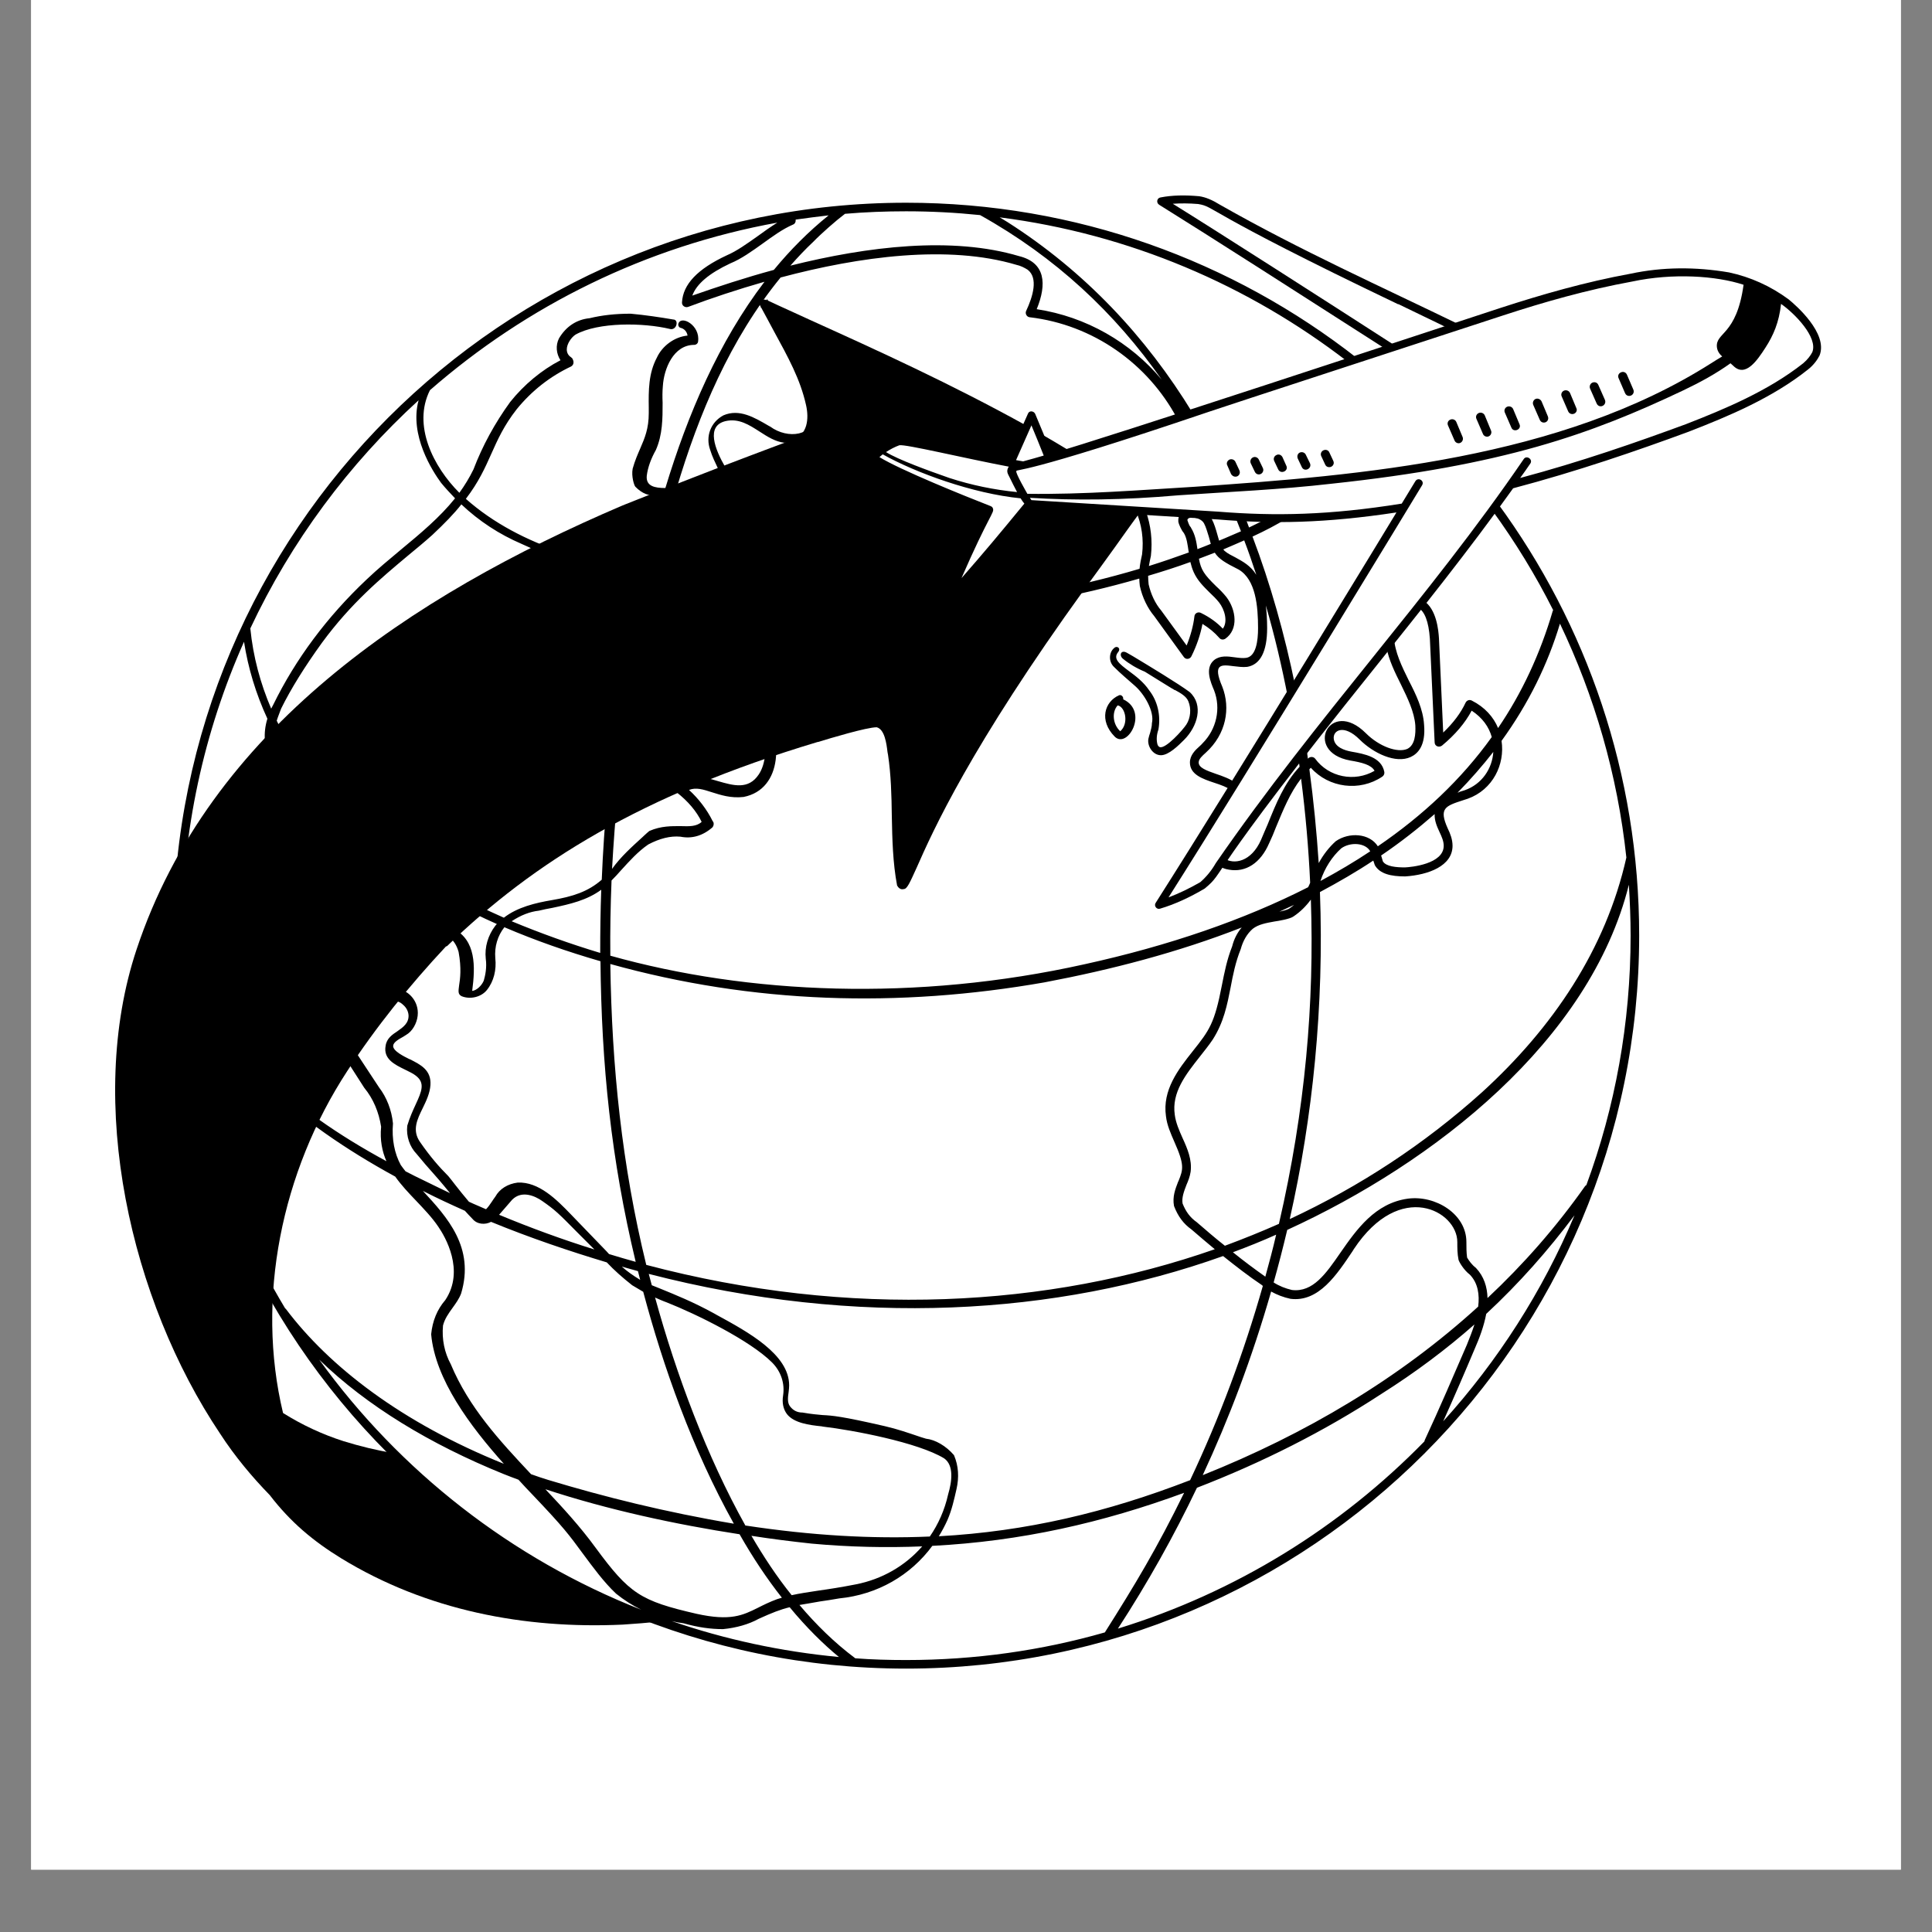 <svg xmlns="http://www.w3.org/2000/svg" xmlns:xlink="http://www.w3.org/1999/xlink" width="40" zoomAndPan="magnify" viewBox="0 0 30 30" height="40" preserveAspectRatio="xMidYMid meet" version="1.0"><rect x="0" y="0" width="30" height="30" fill="#808080" stroke="none"/><defs><clipPath id="f3095de78e"><path d="M 0.484 0 L 29.516 0 L 29.516 29.031 L 0.484 29.031 Z M 0.484 0 " clip-rule="nonzero"/></clipPath></defs><g clip-path="url(#f3095de78e)"><path fill="#ffffff" d="M 0.484 0 L 29.516 0 L 29.516 29.031 L 0.484 29.031 Z M 0.484 0 " fill-opacity="1" fill-rule="nonzero"/><path fill="#ffffff" d="M 0.484 0 L 29.516 0 L 29.516 29.031 L 0.484 29.031 Z M 0.484 0 " fill-opacity="1" fill-rule="nonzero"/></g><path fill="#000000" d="M 14.07 25.91 C 7.797 25.91 2.691 20.805 2.691 14.527 C 2.691 8.254 7.797 3.148 14.07 3.148 C 16.711 3.148 19.145 4.051 21.078 5.566 C 21.027 5.582 20.977 5.598 20.922 5.613 C 19.387 4.43 17.539 3.633 15.523 3.375 C 15.559 3.398 15.602 3.422 15.645 3.449 C 16.84 4.211 17.793 5.223 18.52 6.414 C 18.438 6.441 18.359 6.469 18.277 6.496 C 17.824 5.648 16.977 5.043 15.988 4.926 C 15.945 4.922 15.914 4.871 15.934 4.828 C 16.039 4.605 16.125 4.316 15.957 4.188 C 15.906 4.156 15.844 4.125 15.785 4.113 C 14.727 3.797 13.352 3.98 12.121 4.309 C 11.34 5.266 10.852 6.418 10.5 7.605 C 10.637 7.652 10.742 7.738 10.859 7.832 C 10.879 7.852 10.898 7.867 10.922 7.883 C 11.043 8.035 11.34 7.969 11.293 7.691 C 11.281 7.535 11.219 7.402 11.148 7.273 C 11.105 7.18 11.059 7.09 11.027 6.984 C 10.953 6.777 11.035 6.555 11.234 6.449 C 11.48 6.344 11.711 6.48 11.938 6.613 L 11.961 6.625 C 12.094 6.723 12.266 6.762 12.406 6.73 C 12.465 6.715 12.52 6.688 12.574 6.664 C 12.645 6.629 12.715 6.598 12.797 6.586 C 12.996 6.547 13.227 6.656 13.227 6.875 C 13.227 6.898 13.207 6.922 13.184 6.941 C 13.184 6.941 13.18 6.945 13.18 6.945 C 12.664 7.176 12.324 7.703 12.324 8.234 C 12.324 8.25 12.328 8.27 12.328 8.285 C 12.344 8.461 12.363 8.652 12.41 8.832 C 12.434 8.945 12.457 9.164 12.406 9.371 C 12.629 9.387 12.852 9.402 13.07 9.41 C 13.074 9.387 13.074 9.367 13.078 9.348 C 13.09 9.281 13.102 9.211 13.113 9.141 C 13.18 8.77 13.266 8.301 13.066 8.035 C 13.051 8.023 13.039 8.012 13.027 8 C 12.98 7.957 12.934 7.914 12.902 7.855 C 12.828 7.703 12.852 7.555 12.961 7.441 C 13.301 7.094 14.059 6.711 14.195 6.711 C 14.41 6.691 14.574 6.703 14.73 6.746 C 14.871 6.801 14.984 6.926 15.02 7.066 C 14.953 7.051 14.887 7.035 14.82 7.02 C 14.805 7.02 14.789 7.016 14.777 7.012 C 14.746 6.977 14.707 6.945 14.648 6.93 C 14.516 6.891 14.375 6.879 14.25 6.895 C 14.25 6.895 14.246 6.895 14.246 6.895 C 14.086 6.863 13.977 6.848 13.949 6.855 C 13.789 6.91 13.664 6.996 13.559 7.105 C 13.574 7.117 13.594 7.129 13.621 7.145 C 13.387 7.285 13.156 7.461 13.047 7.629 C 12.992 7.723 13.074 7.812 13.152 7.906 C 13.191 7.953 13.234 8 13.258 8.051 C 13.316 8.16 13.348 8.309 13.348 8.43 C 13.332 8.746 13.297 9.047 13.242 9.352 C 13.238 9.375 13.238 9.395 13.234 9.414 C 13.633 9.426 14.031 9.418 14.422 9.398 C 14.449 9.379 14.477 9.363 14.504 9.348 C 14.652 9.223 14.789 9.059 14.906 8.871 C 14.852 9 14.793 9.137 14.727 9.297 C 14.789 9.227 14.848 9.16 14.906 9.098 C 14.961 9.035 15.012 8.977 15.066 8.922 C 14.965 9.086 14.84 9.238 14.688 9.379 C 14.984 9.359 15.277 9.328 15.566 9.289 C 15.719 9.125 15.992 9.043 16.152 9.199 C 16.68 9.105 17.199 8.98 17.695 8.832 C 17.703 8.75 17.719 8.676 17.734 8.609 C 17.762 8.375 17.73 8.145 17.637 7.93 C 17.691 7.93 17.742 7.934 17.793 7.938 C 17.871 8.16 17.898 8.391 17.871 8.633 C 17.859 8.688 17.848 8.738 17.84 8.789 C 18.051 8.723 18.258 8.652 18.461 8.578 L 18.457 8.566 C 18.441 8.461 18.43 8.355 18.383 8.277 C 18.344 8.234 18.301 8.133 18.297 8.102 C 18.293 8.047 18.305 8.004 18.332 7.973 C 18.496 7.98 18.641 7.992 18.77 8 C 18.789 8.016 18.805 8.035 18.816 8.059 C 18.855 8.133 18.879 8.215 18.902 8.297 C 18.91 8.328 18.922 8.363 18.93 8.395 C 19.047 8.348 19.156 8.297 19.27 8.25 C 19.238 8.172 19.211 8.098 19.18 8.023 C 19.234 8.027 19.285 8.027 19.332 8.031 C 19.355 8.082 19.375 8.137 19.395 8.191 C 19.492 8.145 19.586 8.098 19.68 8.047 C 19.801 8.051 19.895 8.051 19.988 8.047 C 19.824 8.148 19.645 8.242 19.449 8.332 C 19.727 9.066 19.949 9.852 20.113 10.656 C 20.078 10.715 20.039 10.777 20 10.84 C 19.906 10.355 19.793 9.871 19.656 9.402 C 19.668 9.504 19.676 9.621 19.676 9.754 C 19.676 10.117 19.57 10.32 19.367 10.355 C 19.297 10.363 19.223 10.352 19.152 10.344 C 18.965 10.32 18.824 10.301 18.98 10.664 C 19.109 10.996 19.043 11.398 18.723 11.688 C 18.668 11.738 18.613 11.785 18.613 11.84 C 18.613 11.922 18.734 11.965 18.879 12.016 C 18.984 12.051 19.102 12.094 19.188 12.156 C 19.164 12.195 19.141 12.234 19.117 12.27 C 19.055 12.223 18.957 12.188 18.859 12.156 C 18.672 12.094 18.477 12.027 18.477 11.84 C 18.477 11.727 18.559 11.648 18.629 11.586 C 18.645 11.57 18.66 11.559 18.672 11.543 C 18.891 11.324 18.961 11 18.852 10.719 C 18.801 10.598 18.703 10.375 18.852 10.25 C 18.945 10.176 19.062 10.191 19.176 10.207 C 19.234 10.215 19.297 10.223 19.352 10.215 C 19.504 10.191 19.535 9.953 19.535 9.754 C 19.535 9.414 19.5 9 19.234 8.844 C 19.023 8.738 18.926 8.68 18.863 8.582 C 18.781 8.613 18.699 8.645 18.617 8.676 C 18.648 8.848 18.699 8.922 18.879 9.098 L 18.883 9.102 C 18.938 9.152 18.992 9.207 19.043 9.27 C 19.195 9.469 19.234 9.773 19.027 9.918 C 18.996 9.938 18.957 9.934 18.934 9.906 C 18.859 9.82 18.773 9.75 18.672 9.688 C 18.641 9.852 18.582 10.027 18.5 10.191 C 18.477 10.238 18.414 10.246 18.383 10.203 L 17.922 9.566 C 17.82 9.445 17.738 9.277 17.699 9.098 C 17.695 9.059 17.691 9.02 17.691 8.984 C 17.215 9.121 16.723 9.238 16.223 9.328 C 16.25 9.441 16.215 9.57 16.117 9.664 C 15.832 10 15.383 9.801 15.465 9.469 C 15.469 9.457 15.469 9.449 15.473 9.441 C 15.152 9.48 14.824 9.512 14.5 9.531 C 14.344 9.617 14.219 9.73 14.125 9.875 C 14.062 10.016 14.023 10.172 14.004 10.359 C 13.992 10.43 13.965 10.59 13.816 10.59 C 13.664 10.59 13.492 10.426 13.387 10.32 C 13.18 10.113 13.07 9.84 13.066 9.547 C 12.832 9.539 12.594 9.523 12.359 9.504 C 12.32 9.59 12.262 9.672 12.176 9.738 L 12.16 9.754 C 11.938 9.898 11.641 9.848 11.492 9.645 C 11.438 9.559 11.43 9.477 11.438 9.395 C 10.992 9.324 10.547 9.234 10.105 9.125 C 9.969 9.738 9.855 10.352 9.762 10.961 C 9.996 10.859 10.086 10.566 10.184 10.262 C 10.305 9.883 10.434 9.477 10.848 9.383 C 11.211 9.297 11.473 9.543 11.441 9.848 C 11.422 10.039 11.461 10.25 11.543 10.438 C 11.566 10.477 11.59 10.52 11.613 10.562 C 11.676 10.68 11.746 10.812 11.824 10.93 C 12.172 11.449 12.156 12.254 11.547 12.375 C 11.348 12.398 11.188 12.344 11.051 12.301 C 10.918 12.258 10.809 12.223 10.699 12.266 C 10.848 12.402 10.977 12.57 11.066 12.75 C 11.09 12.773 11.086 12.82 11.062 12.848 C 10.91 12.98 10.742 13.027 10.566 12.992 C 10.41 12.977 10.242 13.02 10.066 13.113 C 9.906 13.223 9.777 13.367 9.645 13.512 C 9.598 13.566 9.547 13.621 9.496 13.672 C 9.48 14.07 9.473 14.457 9.477 14.84 C 11.617 15.441 14.227 15.555 16.84 14.973 C 18.156 14.684 19.32 14.281 20.312 13.777 C 20.324 13.754 20.336 13.73 20.344 13.707 C 20.32 13.18 20.273 12.637 20.203 12.09 C 20.031 12.312 19.926 12.574 19.812 12.848 C 19.781 12.93 19.746 13.012 19.707 13.094 C 19.574 13.402 19.344 13.551 19.082 13.504 C 19.023 13.496 18.969 13.473 18.926 13.445 C 18.93 13.441 18.93 13.438 18.934 13.434 C 18.957 13.398 18.98 13.363 19.008 13.328 C 19.156 13.43 19.43 13.387 19.582 13.039 C 19.617 12.961 19.648 12.879 19.684 12.801 C 19.812 12.484 19.941 12.16 20.18 11.906 C 20.172 11.859 20.168 11.812 20.16 11.766 C 20.199 11.711 20.242 11.66 20.285 11.605 C 20.293 11.664 20.301 11.723 20.309 11.781 C 20.312 11.777 20.316 11.773 20.32 11.77 C 20.352 11.746 20.398 11.75 20.422 11.781 C 20.633 12.07 21.035 12.148 21.344 11.969 C 21.293 11.875 21.148 11.84 20.965 11.809 C 20.23 11.676 20.648 10.824 21.211 11.387 C 21.414 11.59 21.699 11.695 21.852 11.629 C 21.973 11.57 21.984 11.398 21.977 11.262 C 21.961 11.055 21.859 10.844 21.754 10.629 C 21.66 10.441 21.566 10.25 21.527 10.047 C 21.566 9.996 21.605 9.945 21.645 9.898 C 21.66 10.129 21.766 10.344 21.875 10.566 C 21.988 10.785 22.098 11.012 22.113 11.254 C 22.141 11.578 22.016 11.703 21.906 11.754 C 21.672 11.863 21.324 11.695 21.113 11.484 C 20.867 11.238 20.691 11.34 20.711 11.477 C 20.73 11.602 20.875 11.652 20.988 11.672 C 21.184 11.707 21.453 11.754 21.496 11.988 C 21.5 12.016 21.488 12.043 21.465 12.059 C 21.113 12.297 20.633 12.234 20.355 11.922 C 20.348 11.93 20.34 11.938 20.332 11.945 C 20.398 12.434 20.445 12.922 20.477 13.402 C 20.547 13.273 20.637 13.156 20.742 13.062 C 20.949 12.918 21.266 12.938 21.395 13.141 C 22.094 12.664 22.691 12.105 23.164 11.445 C 23.121 11.289 23.02 11.145 22.852 11.035 C 22.75 11.227 22.594 11.41 22.391 11.578 C 22.344 11.613 22.277 11.586 22.277 11.527 L 22.203 9.918 C 22.184 9.648 22.121 9.488 22.016 9.434 C 22.043 9.395 22.074 9.359 22.102 9.324 C 22.309 9.457 22.336 9.789 22.344 9.91 L 22.41 11.375 C 22.566 11.227 22.684 11.07 22.758 10.91 C 22.777 10.875 22.816 10.859 22.855 10.879 C 23.055 10.98 23.191 11.133 23.262 11.305 C 23.629 10.766 23.914 10.16 24.113 9.48 C 24.117 9.48 24.117 9.48 24.117 9.48 C 24.117 9.477 24.117 9.477 24.117 9.473 C 23.844 8.93 23.527 8.414 23.172 7.926 C 23.199 7.887 23.227 7.848 23.254 7.812 C 24.637 9.695 25.453 12.02 25.453 14.527 C 25.453 20.805 20.348 25.91 14.07 25.91 Z M 15.262 7.879 C 15.277 7.922 15.293 7.969 15.309 8.023 C 15.254 8.137 15.203 8.238 15.156 8.336 C 15.168 8.25 15.164 8.16 15.148 8.062 L 15.145 8.059 C 15.113 7.969 15.078 7.875 15.035 7.789 C 15.121 7.824 15.199 7.852 15.262 7.879 Z M 14.07 3.281 C 13.75 3.281 13.434 3.293 13.121 3.32 C 12.98 3.426 12.75 3.629 12.629 3.754 C 12.504 3.871 12.387 3.996 12.273 4.125 C 13.477 3.824 14.785 3.668 15.824 3.977 C 16.234 4.078 16.258 4.41 16.098 4.801 C 16.867 4.918 17.555 5.316 18.039 5.895 C 17.312 4.859 16.395 3.996 15.219 3.34 C 14.84 3.301 14.457 3.281 14.07 3.281 Z M 12.355 3.41 C 12.523 3.387 12.695 3.363 12.867 3.344 C 12.551 3.598 12.27 3.883 12.016 4.191 C 11.57 4.312 11.141 4.453 10.75 4.59 C 10.816 4.41 11.008 4.246 11.34 4.09 C 11.512 4.02 11.68 3.898 11.844 3.781 C 12 3.668 12.156 3.555 12.312 3.488 C 12.344 3.477 12.359 3.445 12.355 3.41 Z M 10.684 4.766 C 11.047 4.629 11.449 4.496 11.871 4.375 C 11.16 5.309 10.68 6.43 10.332 7.578 C 10.168 7.578 10.027 7.551 10.043 7.387 C 10.059 7.258 10.109 7.121 10.184 6.988 C 10.289 6.75 10.289 6.5 10.289 6.254 C 10.285 6.168 10.285 6.078 10.293 5.992 C 10.309 5.734 10.453 5.355 10.781 5.355 C 10.812 5.355 10.84 5.328 10.84 5.301 C 10.875 5.055 10.582 4.891 10.535 5.023 C 10.523 5.055 10.547 5.086 10.566 5.09 C 10.625 5.102 10.668 5.152 10.676 5.211 C 10.477 5.23 10.285 5.367 10.199 5.555 C 10.07 5.797 10.07 6.062 10.074 6.332 C 10.074 6.359 10.074 6.387 10.074 6.414 C 10.074 6.656 10.012 6.801 9.941 6.965 C 9.902 7.055 9.859 7.152 9.824 7.277 C 9.801 7.398 9.848 7.543 9.867 7.559 C 9.969 7.664 10.082 7.707 10.199 7.691 C 10.23 7.691 10.266 7.691 10.297 7.699 C 10.188 8.062 10.094 8.426 10.008 8.789 C 9.926 8.816 9.84 8.852 9.762 8.898 C 9.414 8.801 9.07 8.688 8.727 8.574 C 8.188 8.395 7.66 8.125 7.234 7.746 C 7.434 7.484 7.531 7.266 7.629 7.047 C 7.727 6.828 7.824 6.609 8.023 6.355 C 8.258 6.066 8.543 5.844 8.867 5.691 C 8.906 5.668 8.918 5.625 8.891 5.574 C 8.891 5.57 8.891 5.57 8.887 5.566 L 8.867 5.547 C 8.824 5.52 8.801 5.477 8.801 5.426 C 8.801 5.34 8.871 5.238 8.938 5.195 C 9.289 5 9.988 5.008 10.406 5.109 C 10.508 5.133 10.547 4.961 10.453 4.961 C 10.25 4.926 10.012 4.891 9.793 4.871 C 9.555 4.871 9.344 4.895 9.156 4.941 C 8.953 4.961 8.789 5.07 8.68 5.254 C 8.625 5.363 8.637 5.492 8.703 5.594 C 8.41 5.746 8.137 5.973 7.922 6.242 C 7.684 6.57 7.492 6.922 7.352 7.289 C 7.289 7.418 7.215 7.539 7.133 7.652 C 6.73 7.25 6.402 6.605 6.676 6.059 C 8.18 4.746 10.027 3.828 12.07 3.457 C 11.965 3.523 11.859 3.598 11.758 3.672 C 11.598 3.785 11.441 3.898 11.285 3.965 C 10.832 4.176 10.605 4.414 10.59 4.695 C 10.586 4.746 10.637 4.781 10.684 4.766 Z M 10.199 8.734 C 10.277 8.406 10.363 8.078 10.457 7.75 C 10.5 7.77 10.539 7.797 10.574 7.828 C 10.578 7.828 10.586 7.836 10.59 7.84 C 10.633 7.875 10.734 7.961 10.922 8.059 C 11.32 8.27 11.555 7.766 11.262 7.254 C 11.102 6.977 10.957 6.613 11.266 6.539 C 11.473 6.492 11.633 6.598 11.797 6.703 C 11.918 6.781 12.039 6.859 12.18 6.875 C 12.324 6.875 12.48 6.836 12.645 6.754 C 12.762 6.719 12.965 6.695 13 6.809 C 12.48 7.074 12.141 7.582 12.105 8.145 C 12.098 8.32 12.129 8.504 12.16 8.68 C 12.203 8.922 12.246 9.156 12.18 9.348 C 11.977 9.328 11.777 9.305 11.574 9.277 C 11.582 9.25 11.594 9.223 11.602 9.195 C 11.648 9.043 11.703 8.875 11.633 8.691 C 11.629 8.66 11.586 8.637 11.562 8.637 C 11.098 8.586 10.648 8.617 10.199 8.734 Z M 11.551 9.41 C 11.734 9.438 11.922 9.461 12.109 9.48 C 12.078 9.52 12.039 9.559 11.992 9.594 C 11.875 9.664 11.742 9.664 11.629 9.598 C 11.566 9.543 11.547 9.48 11.551 9.41 Z M 11.492 9.168 C 11.484 9.199 11.473 9.23 11.465 9.262 C 11.023 9.195 10.578 9.105 10.137 8.996 L 10.145 8.961 C 10.578 8.816 11.051 8.773 11.539 8.816 C 11.57 8.93 11.531 9.047 11.492 9.168 Z M 8.098 8.445 C 8.719 8.734 9.195 8.879 9.625 8.996 C 9.523 9.082 9.449 9.191 9.438 9.328 C 9.426 9.449 9.473 9.547 9.516 9.648 C 9.551 9.715 9.582 9.785 9.594 9.863 C 9.617 10.145 9.551 10.277 9.484 10.418 C 9.418 10.551 9.348 10.688 9.348 10.961 C 9.375 11.074 9.465 11.125 9.57 11.129 C 9.461 11.945 9.379 12.801 9.344 13.66 C 9.129 13.848 8.891 13.922 8.57 13.977 C 8.316 14.02 8.035 14.086 7.824 14.25 C 7.551 14.129 7.281 14 7.016 13.863 C 5.863 13.234 4.844 12.324 4.297 11.191 C 4.316 11.129 4.34 11.074 4.359 11.02 L 4.367 11 C 4.52 10.691 4.734 10.348 5 9.98 C 5.453 9.363 5.918 8.977 6.328 8.633 C 6.465 8.52 6.594 8.414 6.715 8.305 C 6.902 8.129 7.051 7.977 7.164 7.832 C 7.441 8.094 7.754 8.297 8.098 8.445 Z M 9.66 10.547 C 9.637 10.695 9.613 10.844 9.59 10.996 C 9.488 10.953 9.605 10.648 9.66 10.547 Z M 9.723 9.695 C 9.742 9.742 9.766 9.789 9.781 9.836 C 9.832 9.574 9.883 9.324 9.938 9.078 L 9.891 9.066 C 9.766 9.137 9.66 9.23 9.637 9.371 C 9.617 9.48 9.668 9.586 9.723 9.695 Z M 9.504 13.492 C 9.547 12.715 9.621 11.91 9.742 11.098 C 10.102 10.957 10.219 10.582 10.328 10.23 C 10.445 9.848 10.559 9.492 10.961 9.492 C 11.137 9.492 11.238 9.613 11.258 9.844 C 11.258 10.301 11.344 10.457 11.574 10.828 C 11.691 11.012 11.809 11.203 11.859 11.406 C 11.902 11.582 11.898 11.855 11.781 12.027 C 11.621 12.266 11.391 12.199 11.148 12.129 C 10.922 12.062 10.688 11.992 10.504 12.18 C 10.477 12.207 10.477 12.273 10.504 12.301 C 10.684 12.441 10.816 12.598 10.895 12.762 C 10.816 12.836 10.703 12.832 10.57 12.828 C 10.43 12.828 10.266 12.824 10.086 12.902 C 10.082 12.902 10.016 12.961 9.992 12.984 L 9.984 12.992 C 9.809 13.152 9.641 13.301 9.504 13.492 Z M 8.574 14.098 C 8.852 14.039 9.113 13.98 9.336 13.816 C 9.324 14.145 9.32 14.473 9.32 14.797 C 8.852 14.656 8.395 14.492 7.945 14.305 C 8.086 14.211 8.23 14.156 8.367 14.141 C 8.438 14.125 8.504 14.109 8.574 14.098 Z M 7.691 14.879 C 7.676 14.699 7.727 14.531 7.832 14.398 C 8.316 14.605 8.809 14.777 9.324 14.926 C 9.34 16.535 9.488 18 9.871 19.594 C 9.734 19.555 9.594 19.516 9.457 19.473 C 9.445 19.461 9.43 19.445 9.418 19.43 C 9.418 19.43 8.891 18.883 8.863 18.855 C 8.645 18.629 8.367 18.348 8.039 18.363 C 7.883 18.383 7.758 18.461 7.691 18.582 C 7.672 18.605 7.656 18.633 7.637 18.66 C 7.609 18.703 7.578 18.746 7.547 18.777 C 7.461 18.738 7.371 18.703 7.281 18.66 C 7.207 18.574 7.133 18.48 7.066 18.395 C 7.031 18.348 6.996 18.305 6.961 18.262 C 6.82 18.121 6.68 17.961 6.523 17.734 C 6.395 17.551 6.477 17.383 6.566 17.203 C 6.621 17.09 6.676 16.973 6.684 16.848 C 6.699 16.613 6.527 16.531 6.367 16.449 L 6.355 16.445 C 6.277 16.406 6.098 16.32 6.105 16.238 C 6.109 16.184 6.191 16.137 6.262 16.098 C 6.293 16.078 6.32 16.062 6.34 16.047 C 6.43 15.977 6.488 15.848 6.488 15.73 C 6.488 15.512 6.309 15.34 6.082 15.34 C 5.965 15.34 5.879 15.391 5.797 15.445 C 5.766 15.465 5.734 15.484 5.703 15.5 C 5.594 15.535 5.484 15.512 5.422 15.434 C 5.258 15.281 5.27 15.047 5.305 14.832 C 5.367 14.48 5.527 14.125 5.762 13.816 C 5.984 14.133 6.301 14.348 6.66 14.426 C 6.91 14.484 7.059 14.559 7.121 14.781 C 7.168 15.039 7.145 15.199 7.129 15.301 C 7.117 15.395 7.109 15.438 7.168 15.469 C 7.301 15.523 7.473 15.484 7.562 15.371 C 7.668 15.238 7.711 15.059 7.691 14.879 Z M 7.691 14.375 C 7.699 14.367 7.707 14.355 7.715 14.348 C 7.238 14.137 6.773 13.887 6.309 13.586 C 5.395 12.98 4.691 12.215 4.254 11.375 C 4.25 11.449 4.258 11.52 4.297 11.582 C 4.32 11.629 4.355 11.664 4.391 11.703 C 4.453 11.77 4.516 11.836 4.527 11.945 C 4.527 12.098 4.477 12.227 4.438 12.309 C 4.375 12.422 4.336 12.539 4.316 12.676 C 4.316 12.746 4.367 12.781 4.422 12.82 C 4.438 12.828 4.453 12.84 4.465 12.852 C 4.66 12.977 4.734 13.219 4.738 13.449 C 4.746 13.648 4.695 13.836 4.652 14.016 C 4.598 14.227 4.543 14.434 4.582 14.648 C 4.641 14.996 4.848 15.309 5.051 15.613 C 5.059 15.629 5.137 15.742 5.238 15.898 C 5.457 16.234 5.801 16.758 5.887 16.887 C 6.004 17.039 6.082 17.238 6.102 17.445 C 6.082 17.688 6.125 17.91 6.223 18.09 C 6.246 18.121 6.27 18.156 6.297 18.188 C 6.395 18.238 6.492 18.289 6.594 18.336 C 6.727 18.402 6.859 18.465 6.988 18.527 C 6.957 18.488 6.926 18.453 6.895 18.414 C 6.844 18.352 6.789 18.289 6.734 18.227 C 6.645 18.129 6.559 18.027 6.469 17.918 C 6.363 17.809 6.305 17.645 6.324 17.48 C 6.363 17.348 6.414 17.238 6.457 17.145 C 6.547 16.949 6.605 16.816 6.457 16.703 C 6.414 16.668 6.352 16.641 6.289 16.609 C 6.129 16.531 5.949 16.445 5.988 16.238 C 6.004 16.125 6.09 16.066 6.172 16.012 C 6.262 15.949 6.348 15.887 6.344 15.766 C 6.34 15.703 6.309 15.645 6.262 15.605 C 6.148 15.492 6.027 15.559 5.887 15.637 C 5.871 15.645 5.855 15.652 5.844 15.66 C 5.711 15.73 5.547 15.734 5.414 15.66 C 5.074 15.461 5.117 15.043 5.195 14.699 C 5.289 14.289 5.543 13.863 5.734 13.664 C 5.777 13.613 5.848 13.617 5.871 13.691 C 5.992 13.895 6.164 14.07 6.375 14.191 C 6.457 14.234 6.551 14.262 6.641 14.293 C 6.664 14.301 6.684 14.309 6.707 14.312 C 6.824 14.332 6.93 14.363 7.043 14.422 C 7.391 14.602 7.383 15.004 7.332 15.387 C 7.406 15.379 7.484 15.297 7.512 15.227 C 7.535 15.148 7.562 15.023 7.543 14.887 C 7.523 14.707 7.578 14.523 7.691 14.375 Z M 4.242 10.945 C 4.23 10.965 4.223 10.984 4.211 11.004 C 4.043 10.613 3.93 10.195 3.887 9.758 C 4.52 8.41 5.414 7.207 6.5 6.215 C 6.352 6.758 6.719 7.32 6.848 7.496 C 6.918 7.582 6.992 7.66 7.066 7.738 C 6.828 8.035 6.527 8.285 6.23 8.531 C 6.047 8.684 5.863 8.836 5.695 8.996 C 5.078 9.578 4.59 10.234 4.242 10.945 Z M 4.152 11.16 C 3.973 10.773 3.852 10.371 3.789 9.965 C 3.168 11.359 2.824 12.902 2.824 14.527 C 2.824 14.531 2.824 14.535 2.828 14.543 C 3.277 16.18 4.523 17.23 6 18.031 C 5.934 17.879 5.898 17.703 5.918 17.496 C 5.883 17.27 5.797 17.062 5.656 16.891 C 5.59 16.789 5.426 16.531 5.262 16.277 C 5.102 16.031 4.945 15.789 4.879 15.688 C 4.633 15.371 4.469 15.012 4.398 14.621 C 4.379 14.422 4.434 14.199 4.488 13.98 C 4.582 13.586 4.676 13.199 4.336 12.973 C 4.227 12.898 4.168 12.789 4.168 12.652 C 4.176 12.559 4.227 12.461 4.281 12.359 C 4.457 12.031 4.422 11.961 4.262 11.793 C 4.238 11.77 4.211 11.742 4.191 11.711 C 4.152 11.637 4.113 11.562 4.113 11.488 C 4.105 11.387 4.117 11.273 4.152 11.16 Z M 6.137 18.27 C 4.617 17.441 3.305 16.332 2.828 14.91 C 2.895 16.883 3.473 18.73 4.43 20.32 C 4.438 20.32 4.441 20.324 4.441 20.328 C 5.113 21.219 6.234 22.09 7.824 22.73 C 7.297 22.141 6.758 21.418 6.695 20.719 C 6.715 20.512 6.789 20.332 6.914 20.188 C 7.223 19.727 6.91 19.199 6.805 19.047 C 6.707 18.902 6.582 18.773 6.461 18.645 C 6.344 18.523 6.23 18.402 6.137 18.27 Z M 7.816 22.887 C 6.68 22.426 5.699 21.832 4.957 21.113 C 6.207 22.844 7.941 24.203 9.957 24.996 C 9.816 24.926 9.688 24.844 9.566 24.746 C 9.375 24.566 9.211 24.34 9.051 24.125 C 8.836 23.832 8.754 23.719 8.27 23.211 C 8.199 23.137 8.125 23.059 8.051 22.977 C 7.973 22.949 7.895 22.918 7.816 22.887 Z M 9.25 24.035 C 9.008 23.703 8.738 23.41 8.469 23.125 C 9.441 23.445 10.496 23.672 11.484 23.824 C 11.688 24.184 11.91 24.516 12.141 24.809 C 12.117 24.816 12.09 24.824 12.066 24.832 C 11.949 24.875 11.855 24.922 11.77 24.965 C 11.535 25.082 11.344 25.176 10.816 25.059 C 9.945 24.859 9.773 24.746 9.25 24.035 Z M 11.781 25.137 C 11.988 25.043 12.117 24.992 12.262 24.957 C 12.52 25.27 12.785 25.531 13.027 25.73 C 12.129 25.645 11.258 25.457 10.43 25.172 C 10.492 25.188 10.555 25.199 10.617 25.207 C 10.84 25.27 11.035 25.297 11.227 25.297 C 11.434 25.277 11.625 25.223 11.781 25.137 Z M 12.414 24.922 C 12.672 25.227 12.957 25.508 13.281 25.75 C 13.543 25.77 13.805 25.777 14.07 25.777 C 15.141 25.777 16.176 25.629 17.156 25.348 C 17.621 24.613 17.965 24.043 18.387 23.18 C 17.125 23.645 15.848 23.934 14.477 24.004 C 14.141 24.461 13.625 24.762 13.031 24.82 C 12.918 24.84 12.82 24.855 12.734 24.867 C 12.605 24.891 12.504 24.906 12.414 24.922 Z M 22.117 22.383 C 20.816 23.715 19.188 24.727 17.359 25.289 C 17.816 24.586 18.227 23.855 18.586 23.102 C 19.598 22.711 20.559 22.227 21.445 21.648 C 21.988 21.305 22.465 20.945 22.895 20.566 C 22.859 20.68 22.816 20.785 22.777 20.883 C 22.566 21.371 22.352 21.871 22.121 22.367 L 22.125 22.367 C 22.121 22.371 22.117 22.375 22.117 22.383 Z M 22.902 20.938 C 22.973 20.777 23.043 20.59 23.078 20.402 C 23.59 19.926 24.035 19.422 24.449 18.871 C 23.953 20.051 23.258 21.133 22.41 22.07 C 22.582 21.688 22.746 21.309 22.902 20.938 Z M 24.613 18.418 C 24.621 18.41 24.625 18.406 24.633 18.402 C 25.078 17.195 25.32 15.891 25.32 14.527 C 25.32 14.262 25.309 14 25.293 13.738 C 24.688 16.164 22.27 18.055 19.988 19.098 C 19.922 19.375 19.852 19.648 19.777 19.914 C 19.863 19.969 19.961 20.008 20.062 20.031 C 20.387 20.07 20.59 19.777 20.816 19.449 C 21.066 19.09 21.352 18.684 21.859 18.613 C 22.285 18.555 22.77 18.848 22.77 19.285 C 22.77 19.367 22.77 19.449 22.781 19.527 C 22.809 19.574 22.852 19.637 22.918 19.688 C 23.043 19.82 23.094 19.984 23.098 20.156 C 23.656 19.633 24.164 19.055 24.613 18.418 Z M 23.012 16.961 C 24.113 15.957 24.934 14.742 25.254 13.316 C 25.117 12.031 24.758 10.805 24.223 9.684 C 24.035 10.309 23.738 10.922 23.316 11.504 C 23.371 11.871 23.18 12.262 22.793 12.402 C 22.77 12.41 22.742 12.418 22.719 12.426 C 22.441 12.516 22.34 12.551 22.48 12.863 C 22.52 12.945 22.555 13.035 22.555 13.133 C 22.555 13.449 22.176 13.586 21.82 13.609 C 21.598 13.609 21.426 13.57 21.348 13.434 C 21.34 13.406 21.332 13.387 21.324 13.363 C 21.066 13.535 20.789 13.695 20.496 13.852 C 20.562 15.621 20.383 17.355 20.027 18.93 C 21.117 18.422 22.117 17.766 23.012 16.961 Z M 21.449 13.293 L 21.445 13.285 C 21.75 13.078 22.023 12.863 22.277 12.641 C 22.273 12.742 22.312 12.832 22.352 12.918 C 22.387 12.992 22.418 13.062 22.418 13.133 C 22.418 13.418 21.91 13.465 21.816 13.469 C 21.684 13.469 21.523 13.457 21.473 13.375 C 21.465 13.348 21.457 13.32 21.449 13.293 Z M 22.672 12.293 C 22.656 12.301 22.645 12.305 22.633 12.309 C 22.836 12.102 23.02 11.891 23.188 11.676 C 23.172 11.934 23.012 12.176 22.746 12.27 C 22.723 12.277 22.695 12.285 22.672 12.293 Z M 20.828 13.172 C 20.965 13.074 21.199 13.082 21.277 13.219 C 21.031 13.383 20.773 13.535 20.504 13.68 C 20.57 13.477 20.688 13.297 20.828 13.172 Z M 19.867 14.156 C 19.945 14.121 20.02 14.086 20.094 14.051 C 20.066 14.074 20.043 14.094 20.012 14.113 C 19.969 14.133 19.918 14.145 19.867 14.156 Z M 16.219 15.254 C 17.25 15.059 18.293 14.789 19.281 14.402 C 19.211 14.484 19.16 14.586 19.133 14.695 C 19.051 14.902 19.012 15.105 18.973 15.301 C 18.859 15.891 18.781 15.996 18.52 16.324 C 18.297 16.605 18.047 16.926 18.105 17.332 C 18.121 17.473 18.18 17.602 18.234 17.727 C 18.398 18.094 18.371 18.16 18.301 18.336 L 18.293 18.352 C 18.25 18.465 18.203 18.582 18.23 18.727 C 18.293 18.891 18.379 19.004 18.5 19.09 C 18.621 19.195 18.742 19.297 18.863 19.398 C 16.281 20.301 13.203 20.48 10.035 19.641 C 9.656 18.094 9.5 16.562 9.477 14.969 C 11.695 15.586 13.949 15.652 16.219 15.254 Z M 18.59 18.984 C 18.73 19.105 18.871 19.227 19.02 19.344 C 19.305 19.238 19.586 19.125 19.859 19.004 C 20.27 17.23 20.41 15.562 20.355 13.969 C 20.281 14.07 20.191 14.16 20.086 14.23 C 20.035 14.27 19.848 14.301 19.789 14.309 C 19.664 14.332 19.543 14.352 19.453 14.422 C 19.363 14.5 19.301 14.609 19.266 14.738 C 19.184 14.941 19.145 15.141 19.109 15.332 C 19.055 15.605 19.004 15.871 18.832 16.141 C 18.773 16.23 18.699 16.32 18.629 16.41 C 18.41 16.688 18.191 16.965 18.242 17.312 C 18.258 17.434 18.309 17.551 18.363 17.672 C 18.438 17.836 18.512 18.008 18.488 18.195 C 18.477 18.27 18.449 18.34 18.422 18.402 C 18.383 18.504 18.348 18.598 18.363 18.688 C 18.414 18.816 18.48 18.906 18.586 18.98 Z M 10.074 19.781 C 13.305 20.617 16.41 20.426 18.992 19.504 C 19.188 19.66 19.387 19.816 19.598 19.957 C 19.602 19.961 19.605 19.965 19.609 19.969 C 19.316 21 18.938 22.016 18.48 22.984 C 17.188 23.484 15.934 23.781 14.578 23.855 C 14.629 23.773 14.672 23.691 14.711 23.605 C 14.781 23.445 14.816 23.281 14.852 23.125 C 14.895 22.938 14.883 22.762 14.816 22.602 C 14.816 22.598 14.812 22.598 14.812 22.594 C 14.691 22.453 14.523 22.355 14.379 22.34 C 14.352 22.332 14.328 22.324 14.301 22.316 C 14.105 22.25 13.938 22.191 13.738 22.145 C 13.074 21.992 12.922 21.98 12.773 21.973 C 12.695 21.965 12.617 21.961 12.461 21.934 C 12.379 21.934 12.316 21.902 12.266 21.836 C 12.223 21.777 12.234 21.695 12.246 21.613 C 12.25 21.578 12.254 21.543 12.254 21.512 C 12.254 21.031 11.617 20.684 11.129 20.418 L 11.094 20.398 C 10.762 20.215 10.477 20.102 10.258 20.012 C 10.207 19.992 10.16 19.973 10.121 19.957 C 10.105 19.898 10.09 19.84 10.074 19.781 Z M 19.145 19.445 C 19.309 19.578 19.477 19.703 19.648 19.824 C 19.707 19.609 19.766 19.391 19.816 19.172 C 19.598 19.27 19.375 19.359 19.145 19.445 Z M 18.676 22.906 C 19.082 22.031 19.441 21.09 19.738 20.055 C 19.828 20.105 19.93 20.145 20.039 20.168 C 20.477 20.223 20.758 19.793 21.004 19.426 L 21.023 19.395 C 21.742 18.312 22.629 18.805 22.629 19.285 C 22.629 19.375 22.629 19.469 22.648 19.562 C 22.656 19.594 22.727 19.719 22.824 19.793 C 22.949 19.922 22.977 20.102 22.953 20.289 C 21.727 21.406 20.277 22.266 18.676 22.906 Z M 14.723 23.203 C 14.668 23.449 14.57 23.668 14.438 23.859 C 13.543 23.898 12.602 23.844 11.574 23.688 C 10.98 22.625 10.504 21.355 10.172 20.148 C 10.227 20.172 10.285 20.199 10.352 20.223 C 10.816 20.406 11.648 20.816 11.988 21.156 C 12.129 21.297 12.188 21.484 12.16 21.668 C 12.141 21.785 12.164 21.883 12.219 21.957 C 12.328 22.098 12.57 22.129 12.758 22.148 L 12.777 22.152 C 13.246 22.207 14.254 22.398 14.66 22.645 C 14.816 22.754 14.781 23.008 14.723 23.203 Z M 9.906 19.738 C 9.918 19.785 9.93 19.828 9.941 19.875 C 9.938 19.871 9.934 19.871 9.93 19.867 C 9.828 19.805 9.734 19.738 9.656 19.668 C 9.738 19.691 9.824 19.715 9.906 19.738 Z M 9.816 19.957 C 9.668 19.84 9.535 19.723 9.422 19.602 C 8.848 19.43 8.234 19.223 7.625 18.973 C 7.531 19.023 7.406 19.012 7.336 18.926 C 7.297 18.887 7.258 18.844 7.219 18.801 C 7 18.703 6.781 18.602 6.566 18.492 C 6.945 18.902 7.375 19.371 7.16 20.086 C 7.129 20.168 7.078 20.238 7.027 20.309 C 6.965 20.395 6.906 20.477 6.879 20.582 C 6.859 20.797 6.902 21.004 7 21.184 C 7.281 21.855 7.754 22.367 8.246 22.891 C 8.332 22.922 8.422 22.953 8.512 22.98 C 9.379 23.242 10.328 23.48 11.395 23.66 C 10.75 22.504 10.297 21.219 9.988 20.059 C 9.926 20.023 9.867 19.988 9.816 19.957 Z M 8.965 19.137 C 9.039 19.211 9.125 19.297 9.23 19.402 C 8.73 19.246 8.238 19.066 7.75 18.863 C 7.82 18.785 7.887 18.703 7.953 18.629 C 8.105 18.477 8.312 18.574 8.418 18.648 C 8.621 18.789 8.672 18.84 8.965 19.137 Z M 19.32 8.391 C 19.387 8.566 19.449 8.746 19.508 8.926 C 19.418 8.781 19.297 8.719 19.184 8.656 C 19.125 8.625 19.066 8.598 19.016 8.555 C 19.008 8.547 19 8.539 18.996 8.531 C 19.105 8.484 19.215 8.438 19.32 8.391 Z M 18.801 8.445 C 18.734 8.473 18.664 8.5 18.594 8.527 C 18.578 8.414 18.559 8.301 18.496 8.199 C 18.492 8.191 18.492 8.188 18.488 8.184 C 18.477 8.172 18.465 8.16 18.438 8.078 C 18.434 8.012 18.637 8.023 18.695 8.125 C 18.727 8.184 18.746 8.258 18.77 8.332 C 18.781 8.375 18.793 8.414 18.801 8.445 Z M 17.828 8.941 C 18.051 8.875 18.27 8.805 18.484 8.727 C 18.496 8.777 18.512 8.832 18.535 8.883 C 18.594 9.016 18.691 9.109 18.781 9.199 C 18.836 9.25 18.887 9.301 18.93 9.355 C 19.016 9.465 19.07 9.652 18.988 9.762 C 18.895 9.664 18.781 9.582 18.645 9.516 C 18.602 9.496 18.551 9.523 18.547 9.57 C 18.531 9.711 18.488 9.871 18.426 10.023 L 18.031 9.48 C 17.938 9.371 17.871 9.227 17.836 9.074 C 17.832 9.031 17.828 8.988 17.828 8.941 Z M 13.289 24.602 C 13.695 24.523 14.055 24.316 14.32 24.012 C 13.762 24.035 13.191 24.023 12.602 23.969 C 12.277 23.934 11.969 23.895 11.668 23.848 C 11.855 24.168 12.059 24.48 12.293 24.77 C 12.418 24.742 12.551 24.723 12.707 24.699 C 12.871 24.676 13.055 24.648 13.289 24.602 Z M 16.078 9.352 C 15.93 9.375 15.781 9.398 15.629 9.422 C 15.609 9.453 15.594 9.488 15.594 9.527 C 15.559 9.719 15.855 9.816 16.035 9.551 C 16.09 9.496 16.109 9.414 16.078 9.352 Z M 14.211 9.543 C 13.887 9.559 13.559 9.559 13.23 9.551 C 13.242 9.805 13.348 10.043 13.539 10.219 C 13.57 10.242 13.602 10.266 13.633 10.285 C 13.656 10.305 13.672 10.316 13.688 10.328 C 13.758 10.379 13.77 10.387 13.836 10.391 C 13.855 10.367 13.855 10.355 13.855 10.32 C 13.855 10.266 13.859 10.168 13.926 9.926 C 14 9.777 14.07 9.672 14.145 9.598 C 14.168 9.582 14.191 9.562 14.211 9.543 Z M 18.473 10.746 C 18.293 10.613 17.848 10.344 17.594 10.191 C 17.559 10.172 17.527 10.152 17.5 10.137 C 17.406 10.082 17.371 10.176 17.438 10.23 C 17.535 10.309 17.652 10.379 17.777 10.43 C 17.871 10.488 17.941 10.531 17.996 10.566 C 18.176 10.676 18.195 10.691 18.223 10.703 C 18.223 10.707 18.227 10.707 18.23 10.711 L 18.246 10.715 C 18.332 10.762 18.422 10.812 18.453 10.891 C 18.5 11.004 18.488 11.148 18.422 11.25 C 18.363 11.34 18.105 11.625 18.012 11.602 C 17.996 11.598 17.98 11.582 17.973 11.559 C 17.953 11.484 17.961 11.406 17.988 11.328 C 18.027 11.105 17.973 10.883 17.844 10.719 C 17.758 10.59 17.633 10.496 17.527 10.418 C 17.383 10.309 17.277 10.23 17.363 10.125 C 17.41 10.066 17.344 10.02 17.301 10.062 C 17.219 10.129 17.211 10.273 17.297 10.355 C 17.402 10.461 17.512 10.551 17.613 10.641 C 17.766 10.77 17.93 11.047 17.887 11.23 C 17.887 11.285 17.871 11.328 17.859 11.379 C 17.848 11.41 17.84 11.438 17.832 11.473 C 17.812 11.586 17.902 11.727 18.027 11.727 C 18.148 11.727 18.301 11.574 18.387 11.488 C 18.594 11.281 18.695 10.949 18.473 10.746 Z M 17.375 10.797 C 17.406 10.781 17.449 10.816 17.441 10.859 C 17.844 11.047 17.508 11.637 17.309 11.438 C 17.062 11.188 17.152 10.895 17.375 10.797 Z M 17.395 11.355 C 17.277 11.246 17.262 11.055 17.355 10.953 C 17.477 10.977 17.531 11.238 17.395 11.355 Z M 17.395 11.355 " fill-opacity="1" fill-rule="evenodd"/><path fill="#000000" d="M 16.641 7.02 C 16.523 7.055 16.406 7.086 16.289 7.121 C 16.242 6.988 16.188 6.855 16.133 6.719 C 16.301 6.816 16.473 6.918 16.641 7.02 Z M 15.699 7.176 L 16.055 7.184 C 15.984 7.203 15.914 7.223 15.84 7.242 C 15.512 7.18 15.145 7.094 14.82 7.02 C 14.371 6.918 14.008 6.836 13.949 6.855 C 13.789 6.91 13.664 6.996 13.559 7.105 C 13.805 7.297 15.043 7.793 15.363 7.918 C 15.098 8.449 14.957 8.746 14.727 9.297 C 14.789 9.227 14.848 9.16 14.906 9.098 C 15.301 8.66 15.613 8.316 16.016 7.828 C 16.707 7.871 17.262 7.906 17.719 7.934 C 17.582 8.117 17.449 8.305 17.316 8.492 C 17.16 8.707 17.004 8.926 16.848 9.137 C 15.066 11.602 14.48 12.914 14.234 13.473 C 14.129 13.703 14.086 13.805 14.035 13.805 C 13.984 13.82 13.949 13.785 13.93 13.75 C 13.863 13.395 13.855 13.031 13.848 12.672 C 13.844 12.352 13.836 12.031 13.789 11.719 C 13.785 11.707 13.785 11.691 13.781 11.676 C 13.766 11.551 13.738 11.324 13.613 11.293 C 13.457 11.293 12.887 11.465 12.707 11.52 L 12.691 11.523 C 9.957 12.344 8.281 13.395 6.945 14.688 C 6.941 14.691 6.938 14.691 6.934 14.695 C 6.93 14.695 6.93 14.695 6.93 14.695 C 6.926 14.695 6.926 14.695 6.926 14.695 C 6.363 15.297 5.836 15.949 5.391 16.633 C 4.371 18.195 3.969 20.164 4.395 21.941 C 4.688 22.125 5.004 22.273 5.336 22.379 C 5.59 22.457 5.844 22.52 6.102 22.562 C 7.262 23.715 8.672 24.617 10.242 25.18 C 10.051 25.199 9.859 25.215 9.668 25.227 C 8.148 25.297 6.625 25.008 5.301 24.199 C 4.863 23.93 4.512 23.637 4.188 23.215 C 3.918 22.938 3.645 22.613 3.418 22.262 C 2.027 20.188 1.328 17.121 2.121 14.742 C 3.254 11.336 6.367 9.258 9.668 7.848 C 10.898 7.355 11.59 7.098 11.973 6.953 C 12.145 6.891 12.254 6.848 12.32 6.82 C 12.535 6.75 12.566 6.508 12.516 6.289 C 12.426 5.887 12.242 5.555 12.012 5.133 C 11.953 5.02 11.887 4.902 11.82 4.777 L 11.816 4.773 L 11.809 4.77 L 11.812 4.762 L 11.809 4.754 C 11.773 4.715 11.812 4.625 11.902 4.66 L 11.914 4.645 C 11.918 4.652 11.918 4.656 11.922 4.66 C 11.922 4.664 11.926 4.668 11.926 4.668 C 12.141 4.77 12.371 4.871 12.605 4.98 C 13.609 5.434 14.777 5.965 15.945 6.613 Z M 15.699 7.176 " fill-opacity="1" fill-rule="evenodd"/><path fill="#000000" d="M 18.945 3.18 C 18.824 3.105 18.723 3.062 18.621 3.047 C 18.398 3.027 18.199 3.031 18.02 3.066 C 17.965 3.074 17.949 3.148 18 3.18 C 18.742 3.641 20.297 4.637 21.539 5.434 L 21.707 5.395 C 20.488 4.609 18.934 3.613 18.211 3.164 C 18.332 3.156 18.465 3.156 18.605 3.168 C 18.883 3.215 18.645 3.258 21.707 4.723 L 21.715 4.723 C 21.977 4.852 22.246 4.977 22.512 5.109 L 22.691 5.055 C 21.445 4.449 20.203 3.895 18.945 3.18 Z M 18.945 3.18 " fill-opacity="1" fill-rule="nonzero"/><path fill="#000000" d="M 27.773 4.648 C 27.492 4.441 27.18 4.301 26.848 4.23 C 26.324 4.141 25.812 4.145 25.32 4.25 C 24.613 4.379 23.938 4.574 23.301 4.781 C 22.027 5.199 17.141 6.812 16.324 7.043 C 16.246 6.836 16.16 6.629 16.074 6.426 C 16.051 6.379 15.98 6.371 15.961 6.426 L 15.652 7.121 C 14.805 6.953 14.047 6.758 13.93 6.797 C 13.777 6.848 13.641 6.934 13.516 7.059 C 13.488 7.086 13.492 7.129 13.52 7.152 C 13.773 7.352 14.984 7.836 15.277 7.949 C 15.039 8.426 14.898 8.727 14.668 9.273 C 14.641 9.336 14.727 9.391 14.77 9.336 C 15.266 8.789 15.547 8.457 16.012 7.887 L 18.91 8.066 C 19.758 8.137 20.578 8.125 21.684 7.957 C 21.684 7.957 19.234 11.996 17.945 14.02 C 17.914 14.066 17.961 14.129 18.016 14.109 C 18.238 14.043 18.469 13.938 18.707 13.797 C 19.055 13.508 18.637 13.742 21.371 10.34 C 22.074 9.461 22.801 8.555 23.496 7.582 C 24.488 7.32 25.418 7 26.223 6.703 C 26.836 6.465 27.52 6.18 28.074 5.738 C 28.164 5.668 28.223 5.582 28.254 5.52 C 28.391 5.176 27.879 4.734 27.773 4.648 Z M 18.781 6.391 C 19.031 6.305 22.066 5.316 23.34 4.898 C 23.973 4.691 24.641 4.5 25.348 4.371 C 25.973 4.238 26.648 4.281 27.074 4.422 C 26.965 5.215 26.637 5.156 26.66 5.391 C 26.668 5.461 26.711 5.508 26.742 5.535 C 26.684 5.57 26.625 5.605 26.57 5.641 C 24.234 7.125 21.141 7.383 18.543 7.559 C 17.707 7.609 16.836 7.68 15.953 7.668 C 15.934 7.633 15.77 7.352 15.781 7.316 C 15.797 7.277 15.812 7.398 18.781 6.391 Z M 16.016 6.605 C 16.082 6.762 16.145 6.918 16.207 7.074 C 16.098 7.105 15.992 7.137 15.887 7.164 C 15.824 7.152 15.859 7.16 15.777 7.145 Z M 13.965 6.914 C 14.062 6.895 14.961 7.113 15.664 7.246 C 15.617 7.32 15.652 7.359 15.676 7.41 C 15.715 7.488 15.754 7.57 15.793 7.641 C 15.434 7.605 15.09 7.535 14.742 7.422 C 14.418 7.309 13.945 7.137 13.758 7.02 C 13.824 6.977 13.891 6.941 13.965 6.914 Z M 14.93 8.977 C 15.355 8 15.445 7.961 15.418 7.895 C 15.414 7.879 15.402 7.867 15.383 7.859 C 14.992 7.707 13.977 7.297 13.656 7.098 C 13.672 7.082 13.691 7.07 13.707 7.055 C 14.215 7.34 15.102 7.664 15.848 7.738 C 15.867 7.77 15.887 7.797 15.906 7.82 C 15.531 8.277 15.277 8.582 14.93 8.977 Z M 28.141 5.469 C 28.117 5.516 28.07 5.582 28 5.641 C 27.457 6.07 26.781 6.352 26.18 6.586 C 25.418 6.867 24.543 7.172 23.605 7.422 C 23.68 7.316 23.688 7.309 23.762 7.199 C 23.809 7.133 23.703 7.062 23.66 7.129 C 22.191 9.281 20.445 11.133 18.879 13.402 C 18.812 13.52 18.727 13.621 18.637 13.699 C 18.473 13.793 18.305 13.875 18.145 13.934 C 19.391 11.973 22.082 7.535 22.082 7.535 C 22.125 7.465 22.02 7.402 21.977 7.473 L 21.766 7.82 C 20.645 8 19.801 8.016 18.918 7.945 L 16.016 7.766 C 16.008 7.754 16 7.742 15.992 7.73 C 16.695 7.773 17.441 7.766 18.297 7.691 C 19.082 7.637 19.891 7.602 20.668 7.512 C 23.344 7.227 24.695 6.746 26.137 6.062 C 26.398 5.938 26.648 5.801 26.871 5.641 L 26.914 5.68 C 27.102 5.867 27.285 5.598 27.414 5.398 C 27.535 5.211 27.625 5.008 27.656 4.719 C 27.863 4.863 28.234 5.238 28.141 5.469 Z M 28.141 5.469 " fill-opacity="1" fill-rule="nonzero"/><path fill="#000000" d="M 19.184 7.402 C 19.156 7.402 19.133 7.387 19.117 7.363 L 19.059 7.23 C 19.039 7.195 19.055 7.156 19.09 7.137 C 19.125 7.121 19.168 7.137 19.184 7.172 L 19.246 7.305 C 19.266 7.352 19.234 7.402 19.184 7.402 Z M 19.184 7.402 " fill-opacity="1" fill-rule="nonzero"/><path fill="#000000" d="M 19.547 7.367 C 19.52 7.367 19.496 7.352 19.484 7.324 L 19.422 7.195 C 19.406 7.16 19.422 7.117 19.457 7.102 C 19.488 7.086 19.531 7.102 19.547 7.137 L 19.609 7.266 C 19.633 7.312 19.598 7.367 19.547 7.367 Z M 19.547 7.367 " fill-opacity="1" fill-rule="nonzero"/><path fill="#000000" d="M 19.848 7.289 L 19.785 7.156 C 19.77 7.121 19.785 7.082 19.82 7.066 C 19.855 7.047 19.895 7.062 19.914 7.098 L 19.973 7.23 C 20.016 7.312 19.887 7.371 19.848 7.289 Z M 19.848 7.289 " fill-opacity="1" fill-rule="nonzero"/><path fill="#000000" d="M 20.215 7.254 L 20.152 7.121 C 20.137 7.086 20.148 7.043 20.184 7.027 C 20.219 7.012 20.262 7.027 20.277 7.062 L 20.34 7.191 C 20.379 7.277 20.254 7.336 20.215 7.254 Z M 20.215 7.254 " fill-opacity="1" fill-rule="nonzero"/><path fill="#000000" d="M 20.641 7.254 C 20.613 7.254 20.59 7.242 20.578 7.215 L 20.516 7.082 C 20.5 7.047 20.516 7.008 20.551 6.992 C 20.586 6.977 20.625 6.988 20.641 7.023 L 20.703 7.156 C 20.727 7.203 20.691 7.254 20.641 7.254 Z M 20.641 7.254 " fill-opacity="1" fill-rule="nonzero"/><path fill="#000000" d="M 22.648 6.883 C 22.621 6.883 22.594 6.863 22.586 6.84 L 22.484 6.605 C 22.469 6.57 22.484 6.531 22.52 6.516 C 22.555 6.5 22.598 6.516 22.613 6.551 L 22.711 6.785 C 22.73 6.828 22.699 6.883 22.648 6.883 Z M 22.648 6.883 " fill-opacity="1" fill-rule="nonzero"/><path fill="#000000" d="M 23.09 6.781 C 23.062 6.781 23.035 6.762 23.027 6.738 L 22.926 6.504 C 22.91 6.469 22.926 6.43 22.961 6.414 C 22.996 6.398 23.039 6.414 23.055 6.449 L 23.152 6.684 C 23.172 6.727 23.141 6.781 23.09 6.781 Z M 23.09 6.781 " fill-opacity="1" fill-rule="nonzero"/><path fill="#000000" d="M 23.469 6.641 L 23.367 6.406 C 23.352 6.371 23.367 6.332 23.402 6.316 C 23.438 6.301 23.48 6.316 23.496 6.352 L 23.594 6.586 C 23.633 6.668 23.504 6.723 23.469 6.641 Z M 23.469 6.641 " fill-opacity="1" fill-rule="nonzero"/><path fill="#000000" d="M 23.973 6.562 C 23.945 6.562 23.922 6.547 23.91 6.52 L 23.809 6.289 C 23.793 6.254 23.809 6.211 23.844 6.195 C 23.879 6.18 23.922 6.199 23.938 6.234 L 24.035 6.465 C 24.055 6.512 24.023 6.562 23.973 6.562 Z M 23.973 6.562 " fill-opacity="1" fill-rule="nonzero"/><path fill="#000000" d="M 24.414 6.43 C 24.387 6.43 24.363 6.414 24.352 6.391 L 24.25 6.156 C 24.234 6.121 24.25 6.082 24.285 6.066 C 24.32 6.051 24.363 6.066 24.379 6.102 L 24.477 6.336 C 24.5 6.379 24.465 6.43 24.414 6.43 Z M 24.414 6.43 " fill-opacity="1" fill-rule="nonzero"/><path fill="#000000" d="M 24.855 6.309 C 24.828 6.309 24.805 6.293 24.793 6.266 L 24.691 6.035 C 24.676 6 24.691 5.957 24.727 5.941 C 24.766 5.926 24.805 5.941 24.82 5.98 L 24.922 6.211 C 24.941 6.258 24.906 6.309 24.855 6.309 Z M 24.855 6.309 " fill-opacity="1" fill-rule="nonzero"/><path fill="#000000" d="M 25.297 6.148 C 25.27 6.148 25.246 6.133 25.234 6.105 L 25.133 5.871 C 25.117 5.836 25.133 5.797 25.172 5.781 C 25.207 5.766 25.246 5.781 25.262 5.816 L 25.363 6.051 C 25.383 6.098 25.348 6.148 25.297 6.148 Z M 25.297 6.148 " fill-opacity="1" fill-rule="nonzero"/></svg>